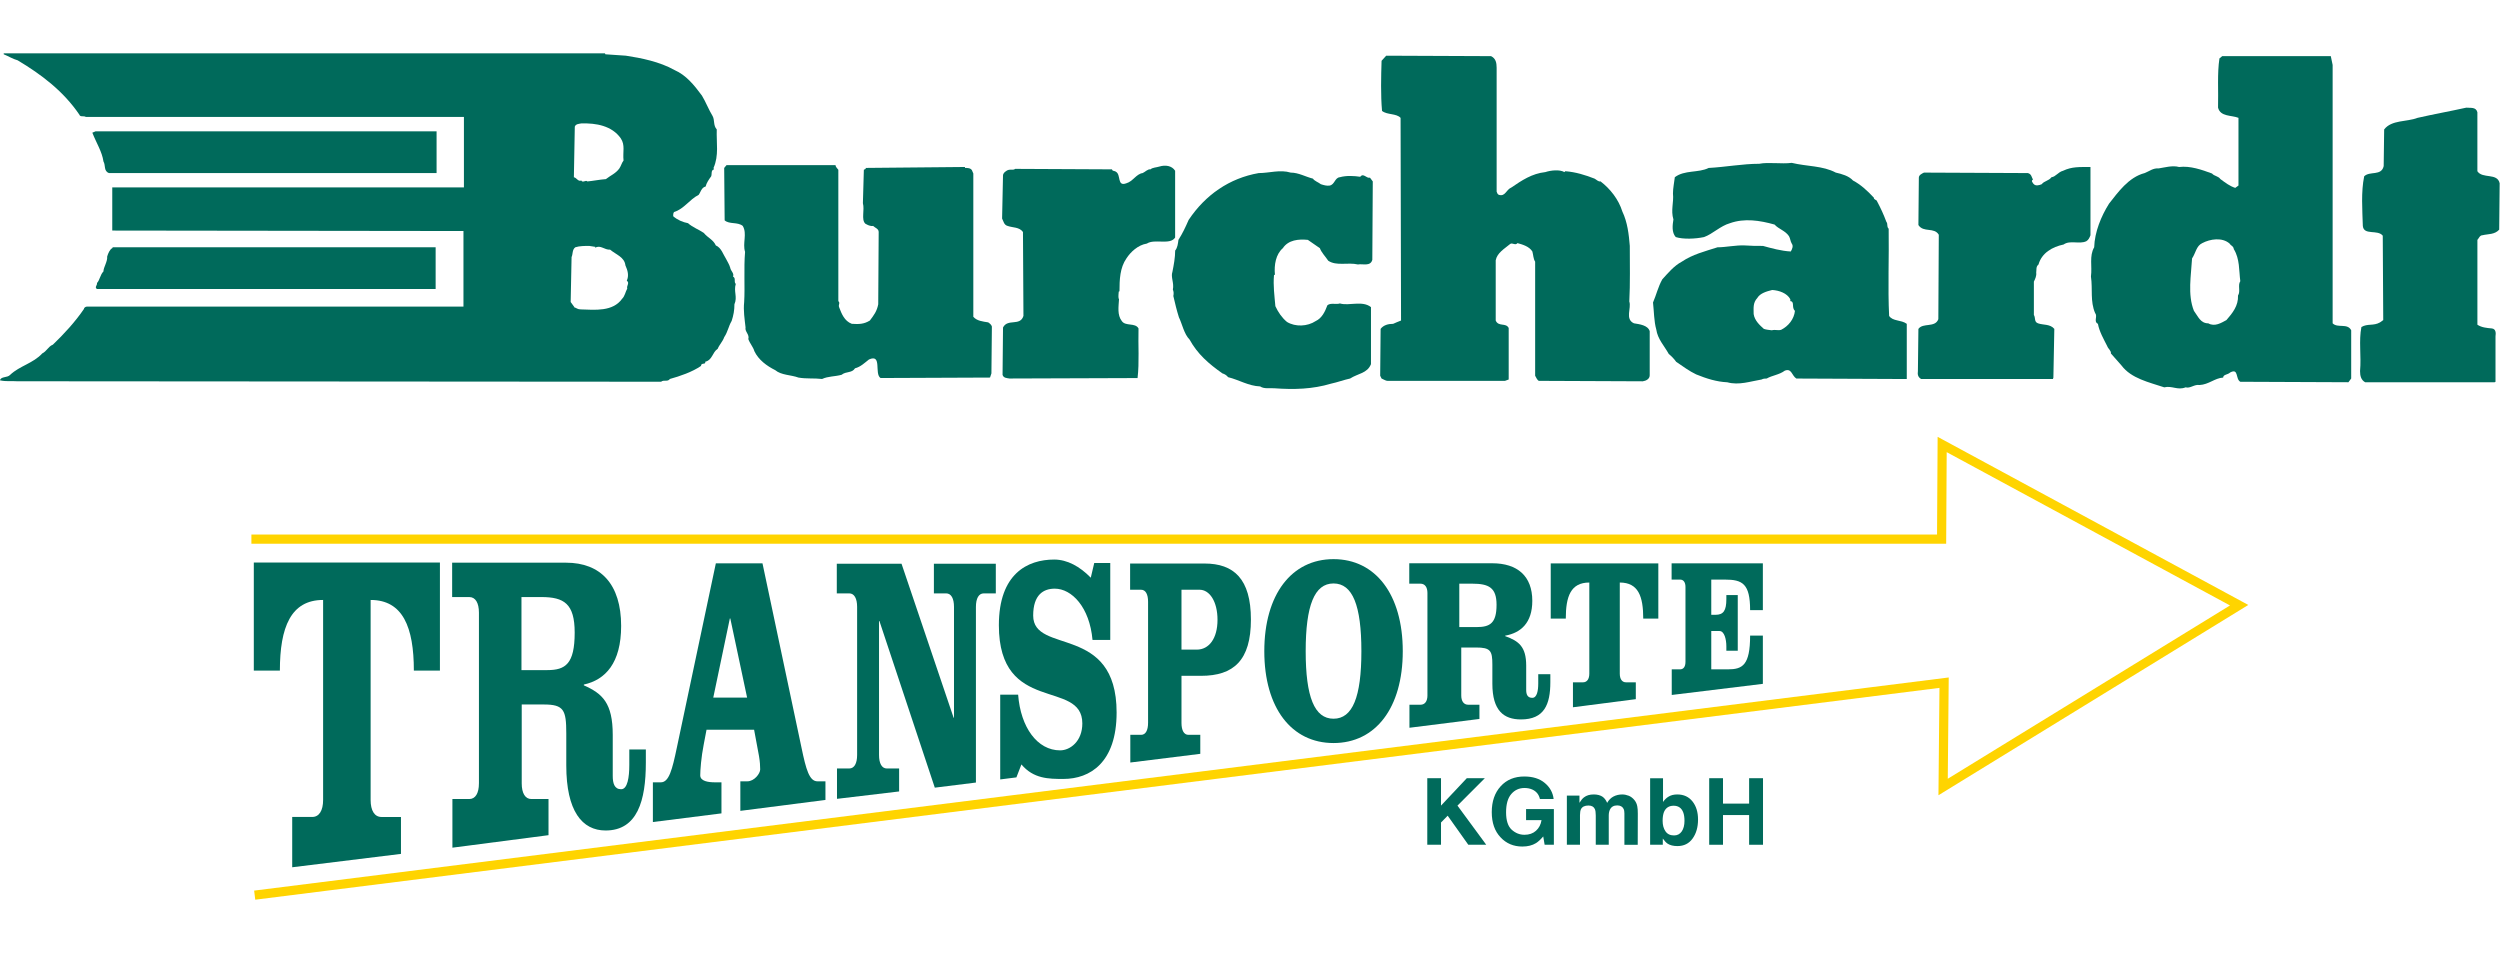 <?xml version="1.0" encoding="UTF-8" standalone="no"?><!DOCTYPE svg PUBLIC "-//W3C//DTD SVG 1.1//EN" "http://www.w3.org/Graphics/SVG/1.1/DTD/svg11.dtd"><svg width="100%" height="100%" viewBox="0 0 1732 660" version="1.1" xmlns="http://www.w3.org/2000/svg" xmlns:xlink="http://www.w3.org/1999/xlink" xml:space="preserve" xmlns:serif="http://www.serif.com/" style="fill-rule:evenodd;clip-rule:evenodd;stroke-linejoin:round;stroke-miterlimit:2;"><g><g><path d="M176.84,623.31l-0.77,-6.3l1174.01,-147.66l-0.66,70.18l195.51,-120.07l-196.26,-106.21l-0.36,63.43l-1174.14,-0l0,-6.35l1167.81,-0l0.41,-67.69l215.24,116.47l-214.67,131.84l0.7,-74.38l-1166.82,146.74Z" style="fill:#ffd400;fill-rule:nonzero;"/><path d="M193.9,464.59c0,-30.07 7.62,-48.94 29.95,-48.94l0,138.56c0,7.37 -2.73,11.78 -7.57,11.78l-13.84,-0l0,34.85l75.35,-9.27l0,-25.57l-13.46,-0c-4.86,-0 -7.56,-4.41 -7.56,-11.78l0,-138.57c22.34,-0 29.95,18.87 29.95,48.94l18.06,-0l0,-74.89l-128.94,-0l0,74.89l18.06,-0Z" style="fill:#006a5b;fill-rule:nonzero;"/><path d="M361.26,413.64l13.78,-0c15.75,-0 23.1,4.6 23.1,24.62c0,21.67 -6.34,25.99 -18.99,25.99l-17.88,-0l0,-50.61l-0.01,-0Zm-29.46,129.1c0,6.77 -2.4,10.83 -6.68,10.83l-11.69,-0l0,33.7l66.58,-8.66l0,-25.04l-11.87,-0c-4.28,-0 -6.69,-4.06 -6.69,-10.83l0,-54.67l15.3,-0c13.88,-0 15.57,3.79 15.57,20.02l0,22.19c0,31.65 10.97,45.08 27.23,45.08c22.07,-0 27.89,-20.73 27.89,-46.98l0,-9.17l-11.46,-0l0,10.81c0,8.38 -1.2,16.76 -5.65,16.76c-4.63,-0 -5.82,-4.05 -5.82,-9.19l-0,-28.42c-0,-22.2 -7.18,-28.68 -20.02,-34.37l-0,-0.54c14.89,-3.25 25.84,-14.89 25.84,-40.6c-0,-28.96 -14.21,-43.83 -38.17,-43.83l-78.91,-0l-0,23.81l11.88,-0c4.28,-0 6.68,4.06 6.68,10.83l-0,118.27l-0.01,-0Z" style="fill:#006a5b;"/><path d="M495.94,390.28l-26.98,127.5c-3.24,15.55 -5.49,24.22 -11.15,24.22l-5.49,-0l0,27.51l47.51,-6l0,-21.52l-4.68,-0c-4.37,-0 -10.02,-0.76 -10.02,-4.84c0,-3.56 0.65,-12.49 2.42,-21.42l1.94,-10.19l32.95,-0l3.41,18.35c0.64,3.82 0.81,6.63 0.81,9.18c0,2.81 -4.04,8.23 -8.91,8.23l-4.84,-0l0,20.46l58.96,-7.56l0,-12.89l-5.48,-0c-5.66,-0 -7.92,-7.96 -11.15,-23.52l-26.99,-127.5l-32.31,-0l0,-0.01Zm9.7,38.18l0.31,-0l11.64,54.82l-23.43,-0l11.48,-54.82Z" style="fill:#006a5b;"/><path d="M624.58,390.55l-44.85,-0l0,20.54l8.62,-0c3.5,-0 5.46,3.52 5.46,9.34l-0,102.66c-0,5.82 -1.96,9.32 -5.46,9.32l-8.48,-0l-0,21.03l43.04,-5.12l-0,-15.91l-8.5,-0c-3.47,-0 -5.42,-3.49 -5.42,-9.32l-0,-92.85l0.27,-0l38.37,115.45l28.49,-3.54l-0,-121.72c-0,-5.82 1.95,-9.34 5.42,-9.34l8.36,-0l-0,-20.54l-42.9,-0l-0,20.54l8.5,-0c3.49,-0 5.43,3.52 5.43,9.34l-0,76.81l-0.27,-0l-36.08,-106.69Z" style="fill:#006a5b;fill-rule:nonzero;"/><path d="M769.19,390.05l-11.1,-0l-2.4,10.18c-7.61,-7.8 -16.28,-12.57 -25.35,-12.57c-18.43,-0 -38.32,9.77 -38.32,45.51c0,62.2 57.82,37.04 57.82,68.04c0,12.36 -8.44,18.64 -15.36,18.64c-15.75,-0 -27.36,-15.8 -29.11,-38.57l-12.42,-0l-0,58.71l11.22,-1.42l3.47,-8.97c8.42,9.97 18.82,10.05 29.11,10.05c18.42,-0 36.84,-11.35 36.84,-46.02c-0,-61.77 -57.8,-39.88 -57.8,-67.17c-0,-14.52 7.2,-18.64 14.96,-18.64c11.73,-0 24.14,12.79 26.15,35.54l12.29,-0l-0,-53.31Z" style="fill:#006a5b;fill-rule:nonzero;"/><path d="M795.38,500.82c0,5.18 -1.73,8.27 -4.8,8.27l-7.5,-0l-0,19.18l48.48,-6.02l-0,-13.16l-8.25,-0c-3.07,-0 -4.78,-3.09 -4.78,-8.27l-0,-32.61l13.53,-0c22.64,-0 34.57,-10.72 34.57,-38.99c0,-28.28 -11.93,-38.81 -32.12,-38.81l-51.57,-0l0,18.17l7.64,-0c3.07,-0 4.8,3.1 4.8,8.26l0,83.98Zm23.15,-92.25l12.54,-0c6.89,-0 12.42,8.06 12.42,20.85c0,12.8 -5.79,20.64 -14.39,20.64l-10.57,-0l0,-41.49Z" style="fill:#006a5b;"/><path d="M923.86,404.22c13.24,-0 19.31,15.22 19.31,46.94c0,31.72 -6.07,46.77 -19.31,46.77c-13.2,-0 -19.28,-15.05 -19.28,-46.77c-0,-31.72 6.08,-46.94 19.28,-46.94Zm0,-16.85c-29.05,-0 -47.95,24.46 -47.95,63.79c0,39.34 18.9,63.62 47.95,63.62c29.09,-0 47.98,-24.28 47.98,-63.62c0,-39.33 -18.89,-63.79 -47.98,-63.79Z" style="fill:#006a5b;"/><path d="M1011,404.37l8.99,-0c11.47,-0 16.82,2.74 16.82,14.63c0,12.86 -4.62,15.44 -13.83,15.44l-11.98,-0l0,-30.07Zm-22.07,77.45c0,4 -1.74,6.42 -4.85,6.42l-7.62,-0l0,15.95l48.49,-6.1l0,-9.85l-7.72,-0c-3.12,-0 -4.87,-2.42 -4.87,-6.42l0,-33.23l10.21,-0c10.1,-0 11.34,2.24 11.34,11.88l0,13.19c0,18.81 8,24.76 19.83,24.76c16.07,-0 20.34,-10.3 20.34,-25.88l0,-5.47l-8.38,-0l0,6.43c0,4.99 -0.87,9.96 -4.12,9.96c-3.36,-0 -4.23,-2.41 -4.23,-5.46l0,-16.88c0,-13.18 -5.22,-17.05 -14.57,-20.41l0,-0.32c10.83,-1.93 18.8,-8.85 18.8,-24.11c0,-17.22 -10.34,-26.05 -27.79,-26.05l-57.45,-0l0,14.14l7.74,-0c3.11,-0 4.85,2.42 4.85,6.43l0,71.02Z" style="fill:#006a5b;"/><path d="M1084.78,428.58c0,-15.35 3.38,-25 16.3,-25l0,63.09c0,3.78 -1.58,6.04 -4.4,6.04l-6.94,-0l0,17.28l43.55,-5.61l0,-11.67l-6.76,-0c-2.8,-0 -4.34,-2.26 -4.34,-6.04l0,-63.09c12.9,-0 16.25,9.65 16.25,25l10.45,-0l0,-38.24l-74.54,-0l0,38.24l10.43,-0Z" style="fill:#006a5b;fill-rule:nonzero;"/><path d="M1167.69,458.61c0,3.2 -1.34,5.11 -3.71,5.11l-5.8,-0l-0,17.75l63.13,-7.7l-0,-33.42l-8.83,-0c-0,20.55 -5.32,23.37 -15.3,23.37l-11.61,-0l-0,-26.55l5.69,-0c3.42,-0 4.76,5.87 4.76,10.58l-0,3.08l7.9,-0l-0,-38.56l-7.9,-0l-0,2.81c-0,7.92 -1.97,10.86 -7.52,10.86l-2.93,-0l-0,-24.4l9.42,-0c12.16,-0 17.49,2.8 17.49,21.18l8.83,-0l-0,-32.43l-63.22,-0l-0,11.25l5.9,-0c2.37,-0 3.71,1.91 3.71,5.1l-0,51.97l-0.01,-0Z" style="fill:#006a5b;fill-rule:nonzero;"/><path d="M988.82,539.14l9.51,-0l-0,18.99l17.87,-18.99l12.5,-0l-18.97,18.99l19.94,27.12l-12.43,-0l-14.29,-20.13l-4.62,4.71l-0,15.42l-9.51,-0l0,-46.11Z" style="fill:#006a5b;fill-rule:nonzero;"/><path d="M1066.86,553.55c-0.72,-3.15 -2.52,-5.34 -5.37,-6.6c-1.58,-0.68 -3.33,-1.03 -5.3,-1.03c-3.72,-0 -6.79,1.4 -9.2,4.21c-2.4,2.8 -3.58,7.02 -3.58,12.64c0,5.66 1.3,9.67 3.88,12.04c2.61,2.35 5.54,3.53 8.86,3.53c3.24,-0 5.92,-0.93 7.97,-2.78c2.08,-1.87 3.36,-4.32 3.85,-7.37l-10.71,-0l0,-7.68l19.26,-0l0,24.74l-6.4,-0l-0.97,-5.76c-1.89,2.19 -3.56,3.73 -5.04,4.63c-2.56,1.57 -5.7,2.36 -9.42,2.36c-6.13,-0 -11.17,-2.14 -15.07,-6.35c-4.08,-4.27 -6.13,-10.08 -6.13,-17.47c0,-7.46 2.06,-13.45 6.19,-17.96c4.11,-4.5 9.57,-6.75 16.35,-6.75c5.89,-0 10.61,1.49 14.18,4.47c3.56,2.97 5.62,6.67 6.14,11.11l-9.49,-0l0,0.02Z" style="fill:#006a5b;fill-rule:nonzero;"/><path d="M1128.41,551.29c1.46,0.61 2.8,1.6 3.99,3.08c0.95,1.18 1.63,2.63 1.93,4.37c0.24,1.15 0.35,2.84 0.35,5.03l-0.06,21.49l-9.23,-0l-0,-21.72c-0,-1.29 -0.15,-2.35 -0.59,-3.18c-0.79,-1.6 -2.26,-2.36 -4.4,-2.38c-2.46,-0 -4.16,1.02 -5.1,3.06c-0.47,1.07 -0.75,2.39 -0.75,3.91l-0,20.3l-9,-0l-0,-20.3c-0,-2.03 -0.21,-3.5 -0.62,-4.42c-0.76,-1.65 -2.23,-2.47 -4.44,-2.47c-2.55,-0 -4.26,0.82 -5.16,2.47c-0.46,0.95 -0.71,2.34 -0.71,4.2l-0,20.51l-9.09,-0l-0,-34.03l8.72,-0l-0,4.98c1.1,-1.78 2.13,-3.03 3.15,-3.79c1.73,-1.34 3.99,-2.02 6.75,-2.02c2.6,-0 4.74,0.59 6.32,1.74c1.32,1.07 2.29,2.43 2.96,4.1c1.16,-2.01 2.63,-3.47 4.37,-4.39c1.83,-0.96 3.88,-1.44 6.15,-1.44c1.49,0.01 3,0.33 4.46,0.9Z" style="fill:#006a5b;fill-rule:nonzero;"/><path d="M1172.57,555.25c2.56,3.24 3.83,7.4 3.83,12.51c0,5.29 -1.25,9.68 -3.77,13.17c-2.49,3.49 -6,5.23 -10.51,5.23c-2.83,-0 -5.1,-0.57 -6.82,-1.69c-1,-0.68 -2.1,-1.85 -3.31,-3.52l-0,4.29l-8.78,-0l-0,-46.04l8.93,-0l-0,16.39c1.13,-1.58 2.35,-2.8 3.74,-3.62c1.59,-1.03 3.65,-1.58 6.16,-1.58c4.49,0.01 8,1.66 10.53,4.86Zm-7.47,20.78c1.28,-1.87 1.91,-4.31 1.91,-7.32c-0,-2.43 -0.29,-4.43 -0.92,-6.01c-1.19,-2.99 -3.4,-4.49 -6.6,-4.49c-3.23,-0 -5.47,1.47 -6.7,4.38c-0.61,1.58 -0.92,3.6 -0.92,6.09c-0,2.9 0.64,5.34 1.96,7.23c1.28,1.92 3.27,2.88 5.94,2.88c2.27,0.01 4.04,-0.91 5.33,-2.76Z" style="fill:#006a5b;"/><path d="M1184.13,585.25l0,-46.11l9.56,-0l0,17.6l18.1,-0l0,-17.6l9.62,-0l0,46.11l-9.62,-0l0,-20.58l-18.1,-0l0,20.58l-9.56,-0Z" style="fill:#006a5b;fill-rule:nonzero;"/></g><g><path d="M1033.02,38.9c3.23,1.6 3.85,4.51 3.85,8.06l0,85.8c0.34,0.97 0.65,1.92 1.61,2.25c4.51,1.28 4.82,-3.53 8.69,-5.16c7.07,-4.82 14.13,-9.62 23.45,-10.62c3.87,-1.27 9.97,-1.91 13.19,0l0.63,-0.61c7.4,0.61 13.5,2.54 20.25,5.13c1.28,0.64 2.57,2.25 4.17,1.93c6.74,5.14 12.53,12.54 15.11,20.88c3.54,7.4 4.5,15.76 5.15,23.79c0,12.52 0.32,26.02 -0.34,38.54c1.61,4.53 -3.2,12.21 3.22,15.1c3.85,0.64 9.63,1.28 10.92,5.45l0,30.56c0,2.57 -2.56,3.85 -4.81,4.17l-72.01,-0.31c-1.28,-0.65 -1.92,-2.57 -2.55,-3.55l0,-79.02c-1.29,-1.93 -1.29,-4.83 -1.93,-7.06c-2.26,-3.55 -6.76,-4.82 -10.3,-5.79c-1.61,1.94 -3.54,-0.64 -5.14,0.64c-3.85,3.22 -8.99,6.11 -9.95,11.25l0,41.75c1.91,4.5 7.05,1.3 8.99,5.16l0,35.68l-2.58,0.95l-81.31,-0c-1.29,-0 -2.57,-0.95 -4.18,-1.62l-0.96,-1.93l0.3,-32.46c1.93,-2.57 5.16,-3.51 8.69,-3.51c1.61,-0.67 3.53,-1.61 5.46,-2.28l-0.32,-140.41c-2.91,-3.21 -9.32,-1.94 -12.85,-4.81c-0.98,-10.94 -0.66,-23.8 -0.32,-34.73l3.21,-3.53l72.66,0.31Z" style="fill:#006a5b;fill-rule:nonzero;"/><path d="M1716.33,77.79l0,40.84c3.53,5.44 13.83,0.94 15.43,8.33l-0.32,32.15c-3.2,3.52 -7.7,2.9 -11.57,3.86c-1.92,0 -2.56,2.25 -3.53,3.21l0,58.78c2.89,1.94 6.44,2.26 9.98,2.58c2.88,0.31 2.88,3.2 2.56,5.48l0,31.49l-0.64,0.32l-89.67,0c-2.89,-1.61 -3.53,-4.52 -3.53,-7.73c0.94,-10.28 -0.97,-21.19 0.94,-30.53c4.19,-2.56 8.36,-0.62 12.86,-3.21l2.26,-1.6l-0.33,-58.48c-3.55,-4.49 -13.15,0 -13.81,-6.74c-0.33,-11.25 -1.3,-23.46 0.94,-34.4c3.87,-3.84 11.92,0 13.51,-7.07l0.33,-25.39c5.15,-6.75 15.74,-5.14 23.12,-8.03c11.26,-2.57 22.2,-4.5 33.77,-7.07c2.89,0.32 6.75,-0.65 7.7,3.21Z" style="fill:#006a5b;fill-rule:nonzero;"/><path d="M302.46,119.9l-226.93,0c-3.86,-1.27 -2.24,-5.46 -3.86,-8.04c-0.95,-6.75 -4.81,-12.54 -7.7,-19.93l2.24,-0.95l236.25,0l0,28.92Z" style="fill:#006a5b;fill-rule:nonzero;"/><path d="M578.87,114.44c0,1.27 1.29,2.25 1.93,3.19l0,90.98c1.6,1.61 -0.32,2.23 0.63,4.48c1.61,4.18 3.54,9.31 8.68,11.25c4.83,0.31 8.37,0.31 12.54,-2.28c2.9,-3.86 4.84,-6.41 5.79,-11.23l0.31,-50.12c0,-2.24 -2.56,-2.89 -3.85,-4.18c-1.93,0.32 -3.86,-0.65 -5.46,-1.61c-2.88,-2.91 -0.32,-9.33 -1.62,-14.15l0.66,-23.16c0.32,-0.3 1.62,-0.3 1.27,-1.27l68.79,-0.65l0,0.65c1.61,0 3.86,0 4.82,1.6l0.96,2.27l0,99.29c2.58,2.88 6.44,3.21 10.3,3.84c0.96,0.64 2.24,1.6 2.56,2.89l-0.32,32.46l-0.97,2.89l-75.84,0.32c-4.5,-2.89 1.29,-17.03 -8.04,-12.84c-2.89,2.23 -5.78,5.14 -9.64,6.1c-2.26,3.53 -6.12,1.91 -9.33,4.51c-4.81,1.29 -9.31,0.94 -13.5,2.89c-5.46,-0.66 -10.92,0 -16.39,-0.98c-5.14,-1.91 -11.9,-1.59 -16.08,-5.14c-5.78,-2.89 -11.57,-7.08 -14.46,-13.17c-0.63,-2.56 -3.2,-5.46 -4.17,-8.37c0.97,-3.2 -2.56,-5.14 -1.92,-8.03c-0.63,-5.78 -1.61,-11.55 -0.96,-17.65c0.63,-10.25 -0.34,-23.46 0.63,-34.7c-1.91,-6.11 1.62,-12.53 -1.61,-18c-3.53,-2.89 -9.31,-0.97 -12.54,-3.86c0,-12.21 -0.32,-23.45 -0.32,-36.32l1.61,-1.92l75.54,0l0,0.02Z" style="fill:#006a5b;fill-rule:nonzero;"/><path d="M814.13,118.3l0,46.27c-3.53,5.46 -14.13,0.64 -19.59,4.18c-6.13,0.97 -11.25,5.79 -14.16,10.29c-4.49,6.43 -4.81,14.77 -4.81,22.81c-0.97,0 -0.33,0.98 -0.64,1.61c0,0.66 -0.32,2.9 0.32,3.84c-0.32,5.46 -1.28,10.91 1.92,15.1c2.59,3.85 9.33,0.96 11.59,5.14c-0.33,11.57 0.64,23.46 -0.66,34.38l-88.69,0.31c-1.94,-0.31 -4.18,-0.31 -4.84,-2.55l0.32,-32.79c3.22,-6.43 11.89,-0.64 14.15,-8.03l-0.33,-58.15c-2.57,-3.54 -7.07,-2.89 -10.6,-4.18c-2.56,-0.65 -2.89,-3.23 -3.86,-5.14l0.63,-29.89c0,-1.61 2.27,-3.55 4.2,-3.88c1.59,-0.3 3.2,0.34 4.17,-0.63l67.17,0.33c0,1.31 1.93,0.97 2.58,1.61c3.85,1.92 0.64,10.6 7.38,8.02c4.5,-1.27 6.76,-6.41 11.25,-7.06c1.61,-0.66 3.54,-2.9 5.46,-2.58c1.3,-1.29 4.18,-1.29 6.12,-1.93c4.18,-1.28 8.68,-0.62 10.92,2.92Z" style="fill:#006a5b;fill-rule:nonzero;"/><path d="M1448.29,162.97c-0.65,1.6 -1.29,3.21 -2.91,4.16c-4.82,2.27 -11.25,-0.94 -15.74,2.27c-7.72,1.61 -15.11,5.78 -17.36,13.83c-1.92,1.6 -1.28,3.54 -1.6,5.77c0.32,1.94 -0.65,4.19 -1.61,6.11l0,23.1c1.29,1.92 0,4.84 2.9,5.8c3.54,1.28 8.36,0.34 11.26,3.85l-0.65,33.75l-0.32,0.98l-91.27,0c-2.27,-1.29 -2.59,-3.21 -2.27,-5.48l0.35,-29.24c3.19,-4.49 11.55,-0.63 13.81,-6.74l0.31,-58.48c-3.2,-5.46 -10.59,-1.28 -14.12,-6.74l0.3,-32.8c0,-1.93 2.23,-2.86 3.54,-3.53l71.99,0.33c2.57,0.65 2.57,2.88 3.54,4.5c-1.61,0.96 0,2.25 0.3,2.89c1.61,1.94 4.19,0.95 5.79,0.31c1.6,-2.25 4.82,-2.25 6.75,-4.83c2.91,-0.31 4.5,-3.54 8.02,-4.48c6.13,-2.9 11.26,-2.59 18.98,-2.59l0,47.26l0.01,0Z" style="fill:#006a5b;fill-rule:nonzero;"/><path d="M909.61,123.76c0.95,1.6 3.85,2.56 5.46,3.85c1.92,0.64 4.17,1.29 6.1,0.95c3.54,-0.62 3.54,-5.46 7.07,-5.78c4.49,-1.27 9.97,-0.94 14.14,-0.31c2.25,-2.9 4.18,1.29 6.75,0.63l1.93,2.59l-0.32,54.31c-1.29,4.82 -6.74,2.58 -9.96,3.22c-7.06,-1.63 -14.77,1.27 -20.57,-2.58c-1.92,-2.9 -4.8,-5.78 -5.79,-8.68l-8.34,-5.78c-6.44,-0.65 -13.51,0 -17.36,5.78c-4.82,4.17 -6.1,11.57 -5.46,18.32l-0.63,0.32c-0.66,7.39 0.32,14.14 0.95,21.53c1.94,4.17 4.52,8 8.05,10.92c5.78,3.52 14.14,3.2 19.92,-0.64c4.19,-1.94 6.42,-6.42 8.05,-10.9c2.24,-1.94 6.1,-0.36 8.67,-1.29c6.42,1.91 15.43,-2.25 21.54,2.55l0,39.52c-2.58,6.42 -9.01,6.42 -14.46,9.95c-4.5,0.98 -8.68,2.59 -13.19,3.55c-12.85,3.85 -25.71,4.19 -39.2,3.21c-3.22,-0.32 -7.08,0.64 -9.96,-1.29c-8.05,-0.31 -14.46,-4.49 -22.18,-6.41c-0.97,-1.29 -2.58,-2.26 -3.87,-2.58c-9.64,-6.74 -17.34,-13.5 -22.81,-23.46c-3.86,-3.86 -5.15,-10.91 -7.39,-15.43c-1.61,-5.13 -2.59,-9.29 -3.86,-14.75c0.31,-1.61 0.31,-2.9 -0.33,-4.49c0.96,-4.5 -1.59,-8.68 -0.32,-12.22c0.96,-4.83 1.92,-9.97 1.92,-14.79c1.6,-1.91 1.93,-4.82 2.26,-7.39c2.87,-4.51 4.8,-8.67 7.07,-13.82c11.57,-17.35 28.29,-28.93 48.53,-32.46c7.4,0 14.78,-2.58 22.18,-0.33c5.42,-0.01 10.26,2.89 15.41,4.18Z" style="fill:#006a5b;fill-rule:nonzero;"/><path d="M1616.05,224l0,-179l-1.28,-6.11l-75.21,0l-1.93,1.6c-1.6,10.3 -0.64,22.84 -0.97,34.08c1.62,6.42 9.33,5.14 14.15,7.07l0,46.91l-2.25,1.62c-3.88,-1.28 -6.76,-3.53 -10.28,-6.11c-1.62,-2.23 -4.18,-1.93 -5.78,-3.84c-7.08,-2.61 -15.12,-5.47 -22.84,-4.52c-4.5,-1.27 -9.96,0.33 -14.14,0.98c-3.85,-0.33 -6.42,1.94 -9.65,3.21c-11.24,2.88 -18.62,13.5 -24.73,21.21c-5.46,8.68 -9.97,19.61 -10.29,30.21c-3.54,6.11 -1.29,13.18 -2.24,20.26c1.29,9 -0.65,17.03 2.9,25.38c1.92,2.25 -1.28,5.77 1.92,7.39c0.97,5.45 4.18,10.91 6.42,15.4c0.65,1.93 2.89,3.23 2.58,5.15l7.38,8.36c6.75,8.98 18.98,11.57 29.58,15.1c5.47,-1.29 9.33,2.24 14.79,0c3.2,0.97 6.1,-2.25 9.63,-1.6c6.44,-0.33 10.62,-4.84 16.4,-5.16c0,-2.23 3.22,-1.91 4.83,-3.52c6.09,-3.23 3.53,4.5 7.06,6.43l74.89,0.32l1.92,-2.59l0,-33.41c-2.56,-5.14 -9.32,-1.28 -12.86,-4.82Zm-65.56,-19.25c0.33,7.07 -3.86,12.21 -8.03,17.01c-3.56,1.92 -8.04,4.81 -12.56,2.25c-5.46,-0 -7.06,-4.8 -9.95,-8.66c-4.5,-11.23 -1.92,-24.74 -1.29,-36.3c2.59,-3.86 2.9,-8.67 7.07,-10.61c5.47,-2.9 13.83,-4.18 18.95,0.32c0.98,1.61 2.6,1.61 2.91,3.85c4.18,6.75 3.52,14.77 4.49,22.19c-1.92,2.88 0.34,7.04 -1.59,9.95Z" style="fill:#006a5b;fill-rule:nonzero;"/><path d="M509.75,196.72c-1.6,-1.61 0.33,-3.86 -1.91,-5.14c0.97,-2.25 -1.62,-3.86 -1.94,-6.11c-0.64,-2.25 -1.93,-4.18 -2.89,-6.11c-1.92,-2.89 -3.21,-7.7 -7.08,-9.32c-1.91,-4.16 -5.44,-5.13 -8.35,-8.68c-3.22,-2.24 -7.71,-3.84 -10.94,-6.74c-3.53,-0.65 -7.38,-2.26 -10.27,-4.83c0,-0.97 0,-2.26 0.64,-2.9c7.06,-2.24 10.59,-8.66 17.01,-11.88c1.29,-1.61 1.93,-5.16 4.83,-5.78c0.64,-2.59 2.24,-4.83 3.86,-7.09c0.64,-1.59 -0.32,-4.18 1.93,-4.82l-0.31,-0.96c3.85,-8.68 1.92,-17.36 2.24,-26.68c-2.56,-2.89 -1.28,-6.41 -2.89,-9.31c-2.58,-4.17 -4.82,-9.96 -7.39,-14.15c-5.47,-7.4 -10.93,-14.14 -18.97,-17.68c-10.28,-5.79 -23.14,-8.35 -33.73,-9.96l-14.16,-0.96l-0.32,-0.65l-416.54,0l0,0.65c3.24,1.28 6.13,3.19 9.66,4.17c16.71,9.96 31.81,21.55 42.73,37.61c0.65,1.93 2.9,0.64 4.5,1.6l261.95,0l0,48.85l-243.63,0l0,29.89l243.31,0.32l0,52.38l-260.97,0c-0.66,0 -1.94,0.64 -1.94,1.6c-6.12,9 -14.15,17.68 -21.54,24.75c-3.23,1.27 -4.18,4.49 -7.39,6.09c-6.1,6.75 -15.75,8.68 -22.18,14.79c-1.92,2.23 -6.43,0.94 -7.07,3.84c4.5,0.97 7.71,0.33 11.89,0.64l446.12,0.33c1.93,-1.6 4.51,0.32 6.11,-1.93c7.06,-1.95 15.44,-4.84 21.54,-9.01c0,-2.57 3.54,-0.63 2.91,-2.9c5.13,-1.3 4.81,-6.43 8.67,-9c0.96,-2.57 3.53,-5.14 4.49,-8.03c2.58,-3.86 2.9,-7.4 5.16,-11.25c1.27,-3.85 1.93,-7.38 1.93,-11.56c2.23,-5.08 -0.67,-8.96 0.93,-14.08Zm-111.53,-108.97c0.65,-1.93 2.9,-1.93 4.5,-2.24c10.3,-0.32 21.22,1.62 27.33,10.3c3.22,4.8 1.28,9.31 1.94,15.42c-1.29,1.61 -1.61,3.54 -2.91,5.48c-2.56,3.54 -6.11,4.82 -9.32,7.38c-4.5,0.33 -9.01,1.29 -12.86,1.61c-0.96,-1.28 -3.22,1.27 -4.18,-0.65c-2.24,0.97 -3.19,-1.93 -5.14,-2.25l0.64,-35.05Zm36.34,112.17c-1.28,2.26 -1.61,5.15 -3.55,7.07c-6.42,8.99 -18.64,7.7 -28.58,7.37c-2.28,0 -2.89,-0.93 -4.84,-1.6l0.33,0l-2.56,-3.52l0.63,-31.17c0.98,-1.93 0.32,-5.12 2.58,-6.75c2.89,-0.95 6.74,-0.95 9.65,-0.95l4.17,0.65l0,0.65c3.53,-2.26 6.44,1.6 10.3,1.29c4.17,3.51 9.95,5.12 10.6,10.91c1.61,3.52 2.57,7.08 0.95,10.6c2.23,1.6 -0.34,3.52 0.32,5.45Z" style="fill:#006a5b;fill-rule:nonzero;"/><path d="M301.82,200.24l-234.63,0c-1.93,-1.25 0.31,-2.56 0,-4.17c1.92,-1.95 2.24,-5.79 4.48,-8.02c0,-2.92 2.9,-6.77 2.58,-10.31c0.65,-2.24 1.94,-5.14 3.52,-5.78l0.35,-0.65l223.69,0l0,28.93l0.01,0Z" style="fill:#006a5b;fill-rule:nonzero;"/><path d="M1054.56,172.95l0.63,-0l-0.63,-0Z" style="fill:#006a5b;fill-rule:nonzero;"/><path d="M1308.79,218.87c-0.96,-18.95 0,-41.44 -0.32,-60.39c-1.61,-1.61 -0.33,-3.22 -1.61,-4.83c-1.92,-5.15 -3.86,-9.32 -6.42,-14.16c-0.33,-1.27 -2.25,-0.94 -2.25,-2.56c-4.52,-4.84 -9,-8.99 -14.47,-11.9c-2.91,-3.2 -7.71,-4.49 -11.9,-5.46c-8.98,-4.81 -19.91,-4.18 -30.51,-6.74c-7.08,0.94 -16.09,-0.65 -22.51,0.64c-11.56,0 -23.15,2.24 -35.04,2.89c-7.06,3.54 -16.71,1.27 -23.45,6.42c-0.33,3.23 -1.28,7.4 -1.28,11.25c0.64,6.44 -1.62,11.58 0.31,18c-0.63,3.87 -1.29,9.02 1.62,12.22c5.13,1.63 13.48,1.29 19.6,0c6.11,-2.23 11.25,-7.7 17.99,-9.63c9.98,-3.54 20.58,-1.94 30.86,0.96c2.91,3.21 7.39,4.17 9.98,8.02c0.95,1.62 0.95,3.53 1.93,5.16c1.27,1.61 0.3,3.85 -0.67,5.47c-6.41,-0.32 -13.48,-2.26 -19.26,-3.86c-5.78,0 -7.09,0 -12.54,-0.33c-6.1,-0.31 -13.19,1.29 -18.96,1.29c-9.01,2.9 -17.05,4.82 -24.76,9.97c-5.46,2.9 -9.65,8.03 -13.48,12.21c-2.92,5.14 -4.2,10.93 -6.45,16.07c0.67,5.78 0.67,13.17 2.25,18.62c0.97,6.74 5.47,11.26 8.68,17.03c1.93,1.61 3.55,3.22 5.15,5.46c4.82,3.23 9.01,6.42 13.82,8.69c7.07,2.87 14.14,5.14 21.53,5.46c8.06,2.25 16.08,-0.65 23.79,-1.92c1.28,-0.67 2.25,-0.67 3.53,-0.67c3.86,-2.23 8.68,-2.55 12.53,-5.44c4.84,-1.95 4.84,3.51 8.04,5.44l76.49,0.34l0,-38.24c-3.86,-2.9 -9.65,-1.62 -12.22,-5.48Zm-74.88,9.65c-2.58,0.62 -3.54,-0.34 -6.44,0.3c-1.93,-0.3 -3.54,-0.3 -5.47,-0.97c-2.88,-2.57 -6.41,-5.79 -7.07,-10.27c0,-4.15 -0.65,-7.68 2.58,-11.22c1.94,-3.23 6.43,-4.52 10.28,-5.46c4.83,0.29 10.3,2.23 12.54,6.4l0,1.31c3.21,0.3 0.65,4.48 3.21,6.74c-0.62,5.76 -4.5,10.59 -9.63,13.17Z" style="fill:#006a5b;fill-rule:nonzero;"/></g></g></svg>